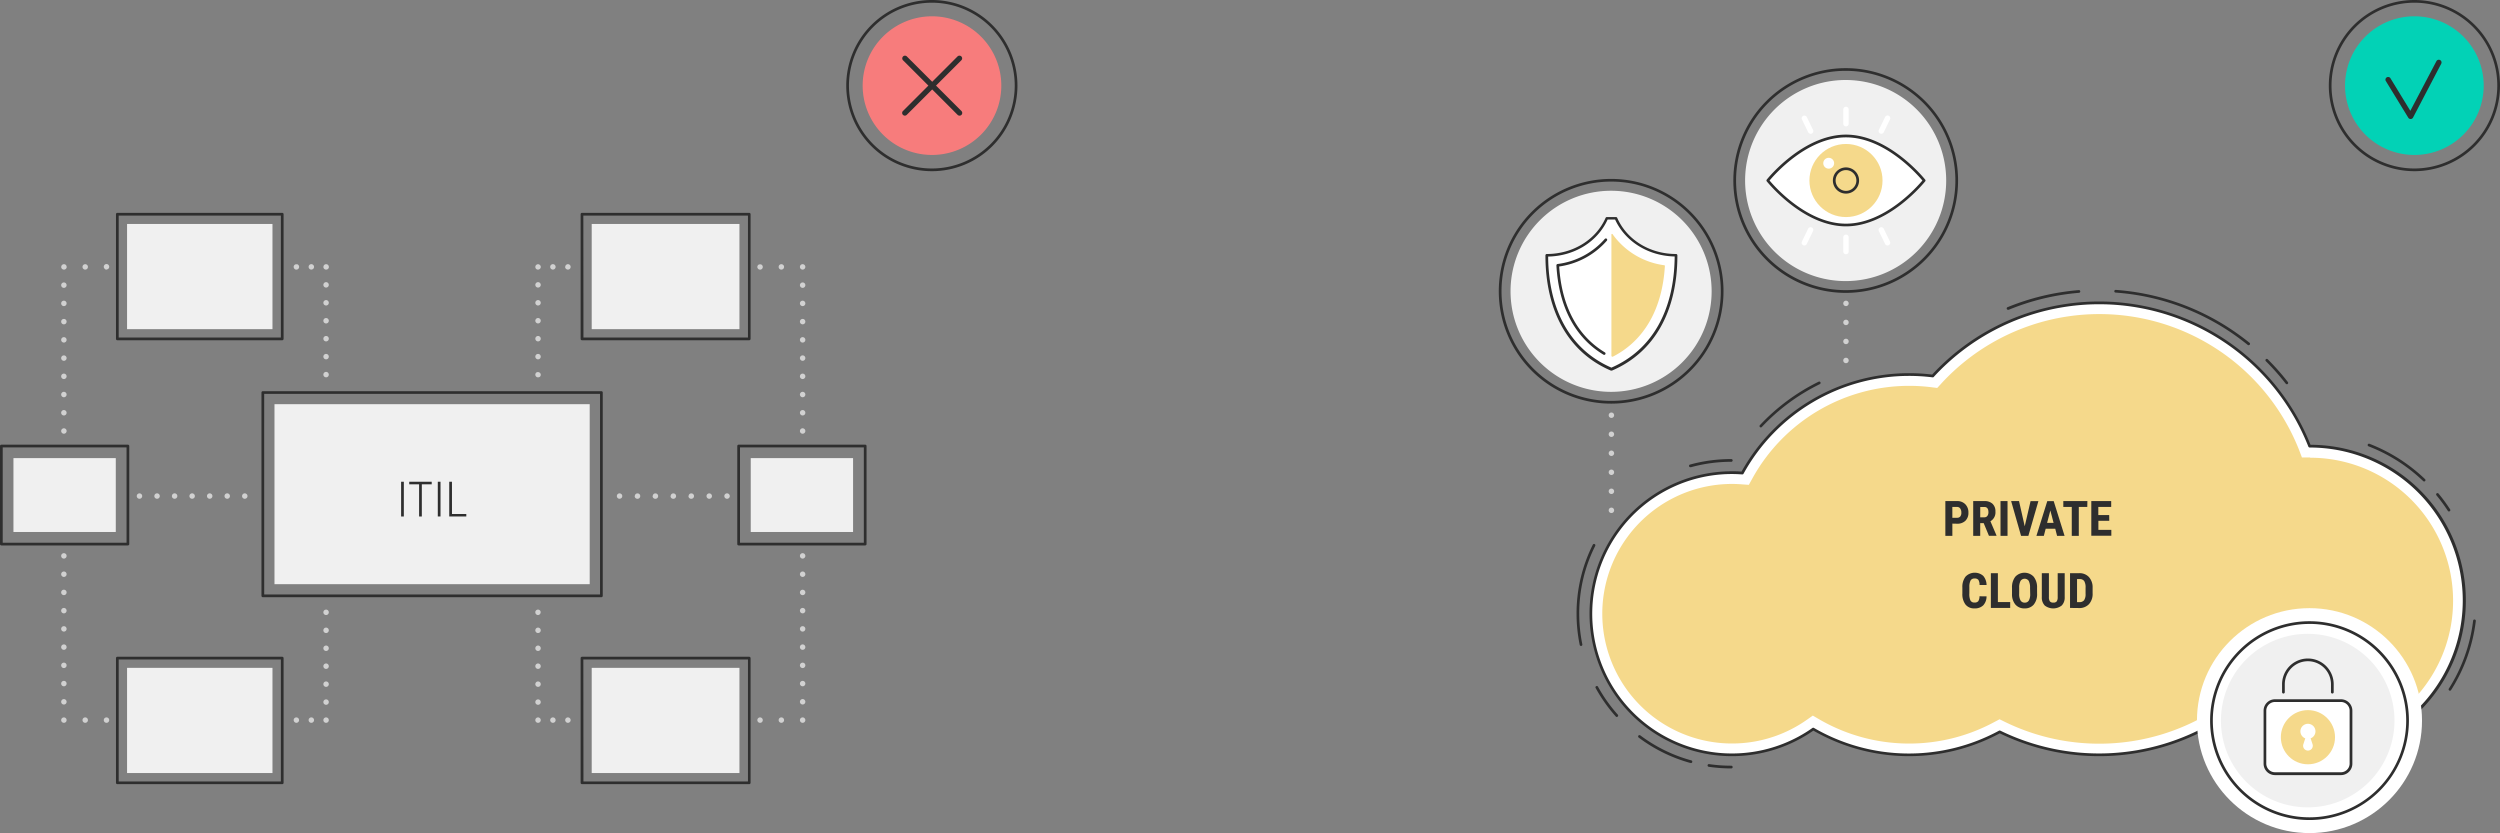 <svg id="Слой_1" data-name="Слой 1" xmlns="http://www.w3.org/2000/svg" viewBox="0 0 920 306.58"><rect x="0" y="0" width="920" height="306.58" fill="#808080" stroke="none"/><defs><style>.cls-1{fill:#d1d1d1;}.cls-2{fill:#2e2e2e;}.cls-3{fill:#f0f0f0;}.cls-4{fill:#fff;}.cls-5{fill:#f5d98b;}.cls-6{fill:#f77c7c;}.cls-7{fill:#02d2b6;}</style></defs><title>Artboard 4</title><path class="cls-1" d="M120,138.85a1,1,0,0,1-.38-.07,1,1,0,0,1-.33-.22,1,1,0,0,1,0-1.41,1.06,1.06,0,0,1,.33-.22,1,1,0,0,1,1.09.22,1,1,0,0,1,.21.32,1,1,0,0,1,.08.38,1,1,0,0,1-.29.71,1.07,1.07,0,0,1-.33.22A1,1,0,0,1,120,138.85Z"/><path class="cls-1" d="M119,131.24a1,1,0,0,1,1-1h0a1,1,0,0,1,1,1h0a1,1,0,0,1-1,1h0A1,1,0,0,1,119,131.24Zm0-6.6a1,1,0,0,1,1-1h0a1,1,0,0,1,1,1h0a1,1,0,0,1-1,1h0A1,1,0,0,1,119,124.64Zm0-6.6a1,1,0,0,1,1-1h0a1,1,0,0,1,1,1h0a1,1,0,0,1-1,1h0A1,1,0,0,1,119,118Zm0-6.61a1,1,0,0,1,1-1h0a1,1,0,0,1,1,1h0a1,1,0,0,1-1,1h0A1,1,0,0,1,119,111.43Zm0-6.6a1,1,0,0,1,1-1h0a1,1,0,0,1,1,1h0a1,1,0,0,1-1,1h0A1,1,0,0,1,119,104.82Z"/><path class="cls-1" d="M120,99.22a1,1,0,0,1-.38-.08.92.92,0,0,1-.33-.22.59.59,0,0,1-.12-.15.56.56,0,0,1-.09-.17.71.71,0,0,1-.06-.19,1.25,1.25,0,0,1,0-.19,1,1,0,0,1,.29-.71,1,1,0,0,1,.33-.22,1,1,0,0,1,.76,0,1.08,1.08,0,0,1,.33.22,1,1,0,0,1,.21.32,1,1,0,0,1,.08.39,1.25,1.25,0,0,1,0,.19.71.71,0,0,1-.06.19.56.56,0,0,1-.09.17l-.12.15A1,1,0,0,1,120,99.22Z"/><path class="cls-1" d="M113.57,98.21a1,1,0,0,1,1-1h0a1,1,0,0,1,1,1h0a1,1,0,0,1-1,1h0A1,1,0,0,1,113.57,98.21Z"/><path class="cls-1" d="M109.08,99.22l-.2,0-.18-.06-.18-.09-.15-.13a1,1,0,0,1-.21-.32.87.87,0,0,1-.08-.39,1.26,1.26,0,0,1,0-.19.72.72,0,0,1,.06-.19.55.55,0,0,1,.09-.17.9.9,0,0,1,.12-.15,1,1,0,0,1,.9-.27l.19,0,.17.09.16.13A1,1,0,0,1,110,98.6a1,1,0,0,1-.21.32l-.16.13-.17.09-.19.06Z"/><path class="cls-1" d="M23.51,159.61a1,1,0,0,1-.7-.29,1,1,0,0,1,0-1.42,1,1,0,0,1,.32-.21,1,1,0,0,1,1.09.21,1,1,0,0,1-.71,1.71Z"/><path class="cls-1" d="M22.51,151.9a1,1,0,0,1,1-1h0a1,1,0,0,1,1,1h0a1,1,0,0,1-1,1h0A1,1,0,0,1,22.51,151.9Zm0-6.71a1,1,0,0,1,1-1h0a1,1,0,0,1,1,1h0a1,1,0,0,1-1,1h0A1,1,0,0,1,22.51,145.19Zm0-6.7a1,1,0,0,1,1-1h0a1,1,0,0,1,1,1h0a1,1,0,0,1-1,1h0A1,1,0,0,1,22.51,138.49Zm0-6.71a1,1,0,0,1,1-1h0a1,1,0,0,1,1,1h0a1,1,0,0,1-1,1h0A1,1,0,0,1,22.51,131.77Zm0-6.71a1,1,0,0,1,1-1h0a1,1,0,0,1,1,1h0a1,1,0,0,1-1,1h0A1,1,0,0,1,22.51,125.06Zm0-6.71a1,1,0,0,1,1-1h0a1,1,0,0,1,1,1h0a1,1,0,0,1-1,1h0A1,1,0,0,1,22.51,118.35Zm0-6.71a1,1,0,0,1,1-1h0a1,1,0,0,1,1,1h0a1,1,0,0,1-1,1h0A1,1,0,0,1,22.51,111.64Zm0-6.71a1,1,0,0,1,1-1h0a1,1,0,0,1,1,1h0a1,1,0,0,1-1,1h0A1,1,0,0,1,22.51,104.92Z"/><path class="cls-1" d="M23.51,99.22a1,1,0,0,1-.38-.08,1,1,0,0,1-.32-.22.94.94,0,0,1-.13-.15.92.92,0,0,1-.09-.17,1.29,1.29,0,0,1-.06-.19,1.14,1.14,0,0,1,0-.19,1,1,0,0,1,.3-.71,1,1,0,0,1,1.41,0,1,1,0,0,1,.29.71.63.63,0,0,1,0,.19,1.37,1.37,0,0,1-.05.19.9.9,0,0,1-.1.17.57.57,0,0,1-.12.15A1,1,0,0,1,23.51,99.22Z"/><path class="cls-1" d="M30.36,98.22a1,1,0,0,1,1-1h0a1,1,0,0,1,1,1h0a1,1,0,0,1-1,1h0A1,1,0,0,1,30.36,98.22Z"/><path class="cls-1" d="M39.19,99.22l-.2,0-.18-.06L38.63,99l-.15-.13a1,1,0,0,1-.29-.7,1,1,0,0,1,.08-.39,1,1,0,0,1,.21-.32,1,1,0,0,1,1.42,0,1,1,0,0,1,.21.32,1.05,1.05,0,0,1,.08.39,1,1,0,0,1-.29.7l-.16.13-.17.09-.19.06Z"/><path class="cls-1" d="M120,226.33a1,1,0,0,1-.38-.07,1,1,0,0,1-.33-.22,1,1,0,0,1,0-1.41.84.84,0,0,1,.33-.22,1,1,0,0,1,.76,0,.92.92,0,0,1,.33.22,1,1,0,0,1,0,1.41,1,1,0,0,1-.33.22A1,1,0,0,1,120,226.33Z"/><path class="cls-1" d="M119,258.37a1,1,0,0,1,1-1h0a1,1,0,0,1,1,1h0a1,1,0,0,1-1,1h0A1,1,0,0,1,119,258.37Zm0-6.6a1,1,0,0,1,1-1h0a1,1,0,0,1,1,1h0a1,1,0,0,1-1,1h0A1,1,0,0,1,119,251.76Zm0-6.61a1,1,0,0,1,1-1h0a1,1,0,0,1,1,1h0a1,1,0,0,1-1,1h0A1,1,0,0,1,119,245.15Zm0-6.6a1,1,0,0,1,1-1h0a1,1,0,0,1,1,1h0a1,1,0,0,1-1,1h0A1,1,0,0,1,119,238.55Zm0-6.6a1,1,0,0,1,1-1h0a1,1,0,0,1,1,1h0a1,1,0,0,1-1,1h0A1,1,0,0,1,119,231.94Z"/><path class="cls-1" d="M120,266a1,1,0,0,1-.38-.07,1.19,1.19,0,0,1-.33-.22,1,1,0,0,1-.21-.32A1,1,0,0,1,119,265a1,1,0,0,1,.29-.7.92.92,0,0,1,.33-.22,1,1,0,0,1,1.09,1.63,1.21,1.21,0,0,1-.33.22A1,1,0,0,1,120,266Z"/><path class="cls-1" d="M113.57,265a1,1,0,0,1,1-1h0a1,1,0,0,1,1,1h0a1,1,0,0,1-1,1h0A1,1,0,0,1,113.57,265Z"/><path class="cls-1" d="M109.08,266a1,1,0,0,1-.92-.61.84.84,0,0,1-.08-.39,1.26,1.26,0,0,1,0-.19.61.61,0,0,1,.06-.19.54.54,0,0,1,.09-.17.61.61,0,0,1,.12-.15l.15-.13a1.34,1.34,0,0,1,.18-.09l.18-.06a1.31,1.31,0,0,1,.39,0l.19.06a.85.85,0,0,1,.17.09l.16.13a1,1,0,0,1,.21,1.09,1,1,0,0,1-.92.61Z"/><path class="cls-1" d="M23.51,205.57a1,1,0,0,1-1-1,1,1,0,0,1,.08-.38.83.83,0,0,1,.22-.33,1.23,1.23,0,0,1,.32-.22,1,1,0,0,1,1.09.22,1,1,0,0,1,.22.33,1,1,0,0,1,.07.38,1,1,0,0,1-.29.71A1,1,0,0,1,23.51,205.57Z"/><path class="cls-1" d="M22.51,258.27a1,1,0,0,1,1-1h0a1,1,0,0,1,1,1h0a1,1,0,0,1-1,1h0A1,1,0,0,1,22.51,258.27Zm0-6.71a1,1,0,0,1,1-1h0a1,1,0,0,1,1,1h0a1,1,0,0,1-1,1h0A1,1,0,0,1,22.51,251.55Zm0-6.71a1,1,0,0,1,1-1h0a1,1,0,0,1,1,1h0a1,1,0,0,1-1,1h0A1,1,0,0,1,22.51,244.84Zm0-6.71a1,1,0,0,1,1-1h0a1,1,0,0,1,1,1h0a1,1,0,0,1-1,1h0A1,1,0,0,1,22.51,238.13Zm0-6.71a1,1,0,0,1,1-1h0a1,1,0,0,1,1,1h0a1,1,0,0,1-1,1h0A1,1,0,0,1,22.51,231.42Zm0-6.71a1,1,0,0,1,1-1h0a1,1,0,0,1,1,1h0a1,1,0,0,1-1,1h0A1,1,0,0,1,22.51,224.7Zm0-6.71a1,1,0,0,1,1-1h0a1,1,0,0,1,1,1h0a1,1,0,0,1-1,1h0A1,1,0,0,1,22.51,218Zm0-6.7a1,1,0,0,1,1-1h0a1,1,0,0,1,1,1h0a1,1,0,0,1-1,1h0A1,1,0,0,1,22.51,211.29Z"/><path class="cls-1" d="M23.51,266a1,1,0,0,1-.7-.29.87.87,0,0,1-.22-.32,1,1,0,0,1-.08-.39,1,1,0,0,1,.08-.38,1.06,1.06,0,0,1,.54-.54,1,1,0,0,1,1.31.54,1,1,0,0,1,.07.38,1,1,0,0,1-.07.39,1,1,0,0,1-.22.32A1,1,0,0,1,23.51,266Z"/><path class="cls-1" d="M30.36,265a1,1,0,0,1,1-1h0a1,1,0,0,1,1,1h0a1,1,0,0,1-1,1h0A1,1,0,0,1,30.36,265Z"/><path class="cls-1" d="M39.19,266a1,1,0,0,1-.38-.07,1.18,1.18,0,0,1-.33-.22,1,1,0,0,1-.21-1.09,1,1,0,0,1,.21-.32,1,1,0,0,1,1.42,0,1,1,0,0,1,.21.32,1,1,0,0,1-.21,1.09,1.19,1.19,0,0,1-.33.22A1,1,0,0,1,39.19,266Z"/><path class="cls-2" d="M47.07,200.72H.5a.5.5,0,0,1-.5-.5V164.14a.5.5,0,0,1,.5-.5H47.07a.5.5,0,0,1,.5.5v36.08A.5.5,0,0,1,47.07,200.72ZM1,199.72H46.57V164.64H1Z"/><rect class="cls-3" x="4.95" y="168.59" width="37.66" height="27.18"/><path class="cls-2" d="M103.86,125.21H43.18a.5.5,0,0,1-.5-.5V78.83a.5.5,0,0,1,.5-.5h60.68a.5.5,0,0,1,.5.5v45.88A.5.5,0,0,1,103.86,125.21Zm-60.18-1h59.68V79.33H43.68Z"/><rect class="cls-3" x="46.76" y="82.42" width="53.51" height="38.71"/><path class="cls-2" d="M103.86,288.57H43.18a.5.5,0,0,1-.5-.5V242.19a.5.5,0,0,1,.5-.5h60.68a.5.5,0,0,1,.5.5v45.88A.5.5,0,0,1,103.86,288.57Zm-60.18-1h59.68V242.69H43.68Z"/><rect class="cls-3" x="46.76" y="245.77" width="53.51" height="38.71"/><path class="cls-1" d="M51.33,183.55a1,1,0,0,1-.71-.29,1,1,0,0,1-.22-.32,1,1,0,0,1-.07-.38,1,1,0,0,1,.07-.39,1,1,0,0,1,1.63-.32.88.88,0,0,1,.22.32,1,1,0,0,1,.08.39,1,1,0,0,1-.08.38.88.88,0,0,1-.22.32.87.87,0,0,1-.32.22A1,1,0,0,1,51.33,183.55Z"/><path class="cls-1" d="M82.62,182.55a1,1,0,0,1,1-1h0a1,1,0,0,1,1,1h0a1,1,0,0,1-1,1h0A1,1,0,0,1,82.62,182.55Zm-6.45,0a1,1,0,0,1,1-1h0a1,1,0,0,1,1,1h0a1,1,0,0,1-1,1h0A1,1,0,0,1,76.17,182.55Zm-6.46,0a1,1,0,0,1,1-1h0a1,1,0,0,1,1,1h0a1,1,0,0,1-1,1h0A1,1,0,0,1,69.7,182.55Zm-6.45,0a1,1,0,0,1,1-1h0a1,1,0,0,1,1,1h0a1,1,0,0,1-1,1h0A1,1,0,0,1,63.25,182.55Zm-6.46,0a1,1,0,0,1,1-1h0a1,1,0,0,1,1,1h0a1,1,0,0,1-1,1h0A1,1,0,0,1,56.79,182.55Z"/><path class="cls-1" d="M90.08,183.56a1,1,0,0,1-.38-.08.92.92,0,0,1-.33-.22,1,1,0,0,1-.29-.71.84.84,0,0,1,.08-.38,1,1,0,0,1,.21-.32,1,1,0,0,1,.9-.28l.19.06.17.09a.65.65,0,0,1,.15.13.88.88,0,0,1,.22.32,1,1,0,0,1,.08.38,1,1,0,0,1-1,1Z"/><path class="cls-1" d="M198,138.86l-.2,0-.19-.06-.17-.09-.15-.13a1,1,0,0,1-.29-.7,1,1,0,0,1,.07-.39,1,1,0,0,1,.22-.32l.15-.13.17-.09.19,0a1,1,0,0,1,.9.27.87.87,0,0,1,.22.32,1,1,0,0,1,.08.39,1,1,0,0,1-.3.7A1,1,0,0,1,198,138.86Z"/><path class="cls-1" d="M197,131.24a1,1,0,0,1,1-1h0a1,1,0,0,1,1,1h0a1,1,0,0,1-1,1h0A1,1,0,0,1,197,131.24Zm0-6.6a1,1,0,0,1,1-1h0a1,1,0,0,1,1,1h0a1,1,0,0,1-1,1h0A1,1,0,0,1,197,124.64Zm0-6.61a1,1,0,0,1,1-1h0a1,1,0,0,1,1,1h0a1,1,0,0,1-1,1h0A1,1,0,0,1,197,118Zm0-6.6a1,1,0,0,1,1-1h0a1,1,0,0,1,1,1h0a1,1,0,0,1-1,1h0A1,1,0,0,1,197,111.43Zm0-6.6a1,1,0,0,1,1-1h0a1,1,0,0,1,1,1h0a1,1,0,0,1-1,1h0A1,1,0,0,1,197,104.82Z"/><path class="cls-1" d="M198,99.22l-.2,0-.19-.06-.17-.09-.15-.13a.45.45,0,0,1-.12-.15.9.9,0,0,1-.1-.17,1.37,1.37,0,0,1-.05-.19.63.63,0,0,1,0-.19.66.66,0,0,1,0-.2,1.38,1.38,0,0,1,.05-.19.91.91,0,0,1,.1-.17.58.58,0,0,1,.12-.15l.15-.13.17-.09.19-.06a1,1,0,0,1,.9.28,1,1,0,0,1,.13.15l.09.17L199,98a1.16,1.16,0,0,1,0,.2,1.14,1.14,0,0,1,0,.19l-.06.19-.09.17a.65.65,0,0,1-.13.15A1,1,0,0,1,198,99.22Z"/><path class="cls-1" d="M202.47,98.21a1,1,0,0,1,1-1h0a1,1,0,0,1,1,1h0a1,1,0,0,1-1,1h0A1,1,0,0,1,202.47,98.21Z"/><path class="cls-1" d="M209,99.22a1.08,1.08,0,0,1-.39-.08.88.88,0,0,1-.32-.22.65.65,0,0,1-.13-.15L208,98.6a1.36,1.36,0,0,1,0-.19.63.63,0,0,1,0-.2,1,1,0,0,1,.3-.7,1,1,0,0,1,.32-.22,1.06,1.06,0,0,1,.58-.06l.19.06.17.09a.65.65,0,0,1,.15.13,1,1,0,0,1,0,1.41.65.65,0,0,1-.15.13l-.17.09-.19.06Z"/><path class="cls-1" d="M295.37,159.61a1,1,0,0,1-.71-.29,1,1,0,0,1-.29-.71,1.21,1.21,0,0,1,.07-.38,1.49,1.49,0,0,1,.22-.33,1,1,0,0,1,1.09-.21.56.56,0,0,1,.17.09.63.63,0,0,1,.15.12,1,1,0,0,1,.3.71,1,1,0,0,1-.3.71.63.63,0,0,1-.15.12.56.56,0,0,1-.17.09A1,1,0,0,1,295.37,159.61Z"/><path class="cls-1" d="M294.37,151.9a1,1,0,0,1,1-1h0a1,1,0,0,1,1,1h0a1,1,0,0,1-1,1h0A1,1,0,0,1,294.37,151.9Zm0-6.71a1,1,0,0,1,1-1h0a1,1,0,0,1,1,1h0a1,1,0,0,1-1,1h0A1,1,0,0,1,294.37,145.19Zm0-6.7a1,1,0,0,1,1-1h0a1,1,0,0,1,1,1h0a1,1,0,0,1-1,1h0A1,1,0,0,1,294.37,138.49Zm0-6.71a1,1,0,0,1,1-1h0a1,1,0,0,1,1,1h0a1,1,0,0,1-1,1h0A1,1,0,0,1,294.37,131.77Zm0-6.71a1,1,0,0,1,1-1h0a1,1,0,0,1,1,1h0a1,1,0,0,1-1,1h0A1,1,0,0,1,294.37,125.06Zm0-6.71a1,1,0,0,1,1-1h0a1,1,0,0,1,1,1h0a1,1,0,0,1-1,1h0A1,1,0,0,1,294.37,118.35Zm0-6.71a1,1,0,0,1,1-1h0a1,1,0,0,1,1,1h0a1,1,0,0,1-1,1h0A1,1,0,0,1,294.37,111.64Zm0-6.71a1,1,0,0,1,1-1h0a1,1,0,0,1,1,1h0a1,1,0,0,1-1,1h0A1,1,0,0,1,294.37,104.92Z"/><path class="cls-1" d="M295.37,99.22a1,1,0,0,1-.71-.3.92.92,0,0,1-.29-.71,1,1,0,0,1,.29-.7,1,1,0,0,1,1.09-.22l.17.09a.66.66,0,0,1,.15.13,1,1,0,0,1,.3.7,1,1,0,0,1-.08.39.88.88,0,0,1-.22.32,1,1,0,0,1-.32.22A1,1,0,0,1,295.37,99.22Z"/><path class="cls-1" d="M286.54,98.22a1,1,0,0,1,1-1h0a1,1,0,0,1,1,1h0a1,1,0,0,1-1,1h0A1,1,0,0,1,286.54,98.22Z"/><path class="cls-1" d="M279.7,99.22l-.19,0-.19-.06-.17-.09a.66.66,0,0,1-.15-.13,1,1,0,0,1-.3-.7,1,1,0,0,1,.3-.71.66.66,0,0,1,.15-.13l.17-.09.19,0a1,1,0,0,1,.57,0,1,1,0,0,1,.33.22.93.93,0,0,1,.29.71,1,1,0,0,1-.07.38,1,1,0,0,1-.93.62Z"/><path class="cls-1" d="M198,226.34a1,1,0,0,1-.39-.08.87.87,0,0,1-.32-.22,1,1,0,0,1-.22-.32,1,1,0,0,1-.07-.39.63.63,0,0,1,0-.19,1.37,1.37,0,0,1,.05-.19.91.91,0,0,1,.1-.17.58.58,0,0,1,.12-.15l.15-.13.17-.09.19-.06a1,1,0,0,1,.9.28,1,1,0,0,1,.13.15l.09.17.06.19a1.13,1.13,0,0,1,0,.19,1,1,0,0,1-.3.71.87.87,0,0,1-.32.22A1,1,0,0,1,198,226.34Z"/><path class="cls-1" d="M197,258.37a1,1,0,0,1,1-1h0a1,1,0,0,1,1,1h0a1,1,0,0,1-1,1h0A1,1,0,0,1,197,258.37Zm0-6.6a1,1,0,0,1,1-1h0a1,1,0,0,1,1,1h0a1,1,0,0,1-1,1h0A1,1,0,0,1,197,251.76Zm0-6.61a1,1,0,0,1,1-1h0a1,1,0,0,1,1,1h0a1,1,0,0,1-1,1h0A1,1,0,0,1,197,245.15Zm0-6.6a1,1,0,0,1,1-1h0a1,1,0,0,1,1,1h0a1,1,0,0,1-1,1h0A1,1,0,0,1,197,238.55Zm0-6.6a1,1,0,0,1,1-1h0a1,1,0,0,1,1,1h0a1,1,0,0,1-1,1h0A1,1,0,0,1,197,231.94Z"/><path class="cls-1" d="M198,266a1,1,0,0,1-.39-.07,1.06,1.06,0,0,1-.54-.54A1,1,0,0,1,197,265a1,1,0,0,1,.07-.38,1,1,0,0,1,.22-.32l.15-.13a1.24,1.24,0,0,1,.17-.09,1.42,1.42,0,0,1,.19-.06,1,1,0,0,1,.9.28.87.87,0,0,1,.22.32,1,1,0,0,1,.08.38,1,1,0,0,1-.08.39.87.87,0,0,1-.22.32,1,1,0,0,1-.32.22A1,1,0,0,1,198,266Z"/><path class="cls-1" d="M202.47,265a1,1,0,0,1,1-1h0a1,1,0,0,1,1,1h0a1,1,0,0,1-1,1h0A1,1,0,0,1,202.47,265Z"/><path class="cls-1" d="M209,266a1,1,0,0,1-.71-.29,1,1,0,0,1-.3-.71,1,1,0,0,1,.08-.38,1,1,0,0,1,1.12-.6l.19.06a.91.91,0,0,1,.17.09.65.65,0,0,1,.15.13.88.88,0,0,1,.22.32,1,1,0,0,1,.08.38,1,1,0,0,1-.08.39.88.88,0,0,1-.22.32A1,1,0,0,1,209,266Z"/><path class="cls-1" d="M295.37,205.57a1,1,0,0,1-.71-.3,1,1,0,0,1-.29-.7,1.21,1.21,0,0,1,.07-.38,1.13,1.13,0,0,1,.22-.33,1,1,0,0,1,1.09-.22,1,1,0,0,1,.17.1.45.45,0,0,1,.15.12.91.91,0,0,1,.22.33.94.94,0,0,1,0,.76.88.88,0,0,1-.22.32A1,1,0,0,1,295.37,205.57Z"/><path class="cls-1" d="M294.37,258.26a1,1,0,0,1,1-1h0a1,1,0,0,1,1,1h0a1,1,0,0,1-1,1h0A1,1,0,0,1,294.37,258.26Zm0-6.7a1,1,0,0,1,1-1h0a1,1,0,0,1,1,1h0a1,1,0,0,1-1,1h0A1,1,0,0,1,294.37,251.55Zm0-6.71a1,1,0,0,1,1-1h0a1,1,0,0,1,1,1h0a1,1,0,0,1-1,1h0A1,1,0,0,1,294.37,244.84Zm0-6.71a1,1,0,0,1,1-1h0a1,1,0,0,1,1,1h0a1,1,0,0,1-1,1h0A1,1,0,0,1,294.37,238.13Zm0-6.71a1,1,0,0,1,1-1h0a1,1,0,0,1,1,1h0a1,1,0,0,1-1,1h0A1,1,0,0,1,294.37,231.42Zm0-6.71a1,1,0,0,1,1-1h0a1,1,0,0,1,1,1h0a1,1,0,0,1-1,1h0A1,1,0,0,1,294.37,224.7Zm0-6.7a1,1,0,0,1,1-1h0a1,1,0,0,1,1,1h0a1,1,0,0,1-1,1h0A1,1,0,0,1,294.37,218Zm0-6.71a1,1,0,0,1,1-1h0a1,1,0,0,1,1,1h0a1,1,0,0,1-1,1h0A1,1,0,0,1,294.37,211.29Z"/><path class="cls-1" d="M295.37,266a1,1,0,0,1-1-1,1,1,0,0,1,.29-.7,1,1,0,0,1,1.09-.22.88.88,0,0,1,.17.09.66.66,0,0,1,.15.13,1,1,0,0,1,.3.7,1,1,0,0,1-1,1Z"/><path class="cls-1" d="M286.54,265a1,1,0,0,1,1-1h0a1,1,0,0,1,1,1h0a1,1,0,0,1-1,1h0A1,1,0,0,1,286.54,265Z"/><path class="cls-1" d="M279.7,266a1,1,0,0,1-.38-.07,1,1,0,0,1-.32-.22.87.87,0,0,1-.22-.32,1,1,0,0,1-.08-.38,1,1,0,0,1,.08-.39.87.87,0,0,1,.22-.32.66.66,0,0,1,.15-.13.88.88,0,0,1,.17-.09l.19-.06a.93.93,0,0,1,.57.06.83.83,0,0,1,.33.22,1,1,0,0,1,.22.32,1,1,0,0,1-.22,1.09,1,1,0,0,1-.32.22A1,1,0,0,1,279.7,266Z"/><path class="cls-2" d="M318.39,200.72H271.82a.5.5,0,0,1-.5-.5V164.14a.5.5,0,0,1,.5-.5h46.57a.5.5,0,0,1,.5.5v36.08A.5.5,0,0,1,318.39,200.72Zm-46.07-1h45.57V164.64H272.32Z"/><rect class="cls-3" x="276.27" y="168.59" width="37.66" height="27.18"/><path class="cls-2" d="M275.71,125.21H214.17a.5.5,0,0,1-.5-.5V78.83a.5.5,0,0,1,.5-.5h61.54a.5.5,0,0,1,.5.5v45.88A.5.5,0,0,1,275.71,125.21Zm-61-1h60.54V79.33H214.67Z"/><rect class="cls-3" x="217.75" y="82.42" width="54.37" height="38.71"/><path class="cls-2" d="M275.71,288.57H214.17a.5.5,0,0,1-.5-.5V242.19a.5.5,0,0,1,.5-.5h61.54a.5.5,0,0,1,.5.5v45.88A.5.5,0,0,1,275.71,288.57Zm-61-1h60.54V242.69H214.67Z"/><rect class="cls-3" x="217.75" y="245.77" width="54.37" height="38.71"/><path class="cls-1" d="M267.56,183.56a1,1,0,0,1-.39-.08,1.07,1.07,0,0,1-.54-.54,1,1,0,0,1-.08-.38,1,1,0,0,1,1.39-.93.87.87,0,0,1,.32.22,1,1,0,0,1,.22.32,1,1,0,0,1,.08.39,1,1,0,0,1-.08.38.88.88,0,0,1-.22.32A1,1,0,0,1,267.56,183.56Z"/><path class="cls-1" d="M260,182.56a1,1,0,0,1,1-1h0a1,1,0,0,1,1,1h0a1,1,0,0,1-1,1h0A1,1,0,0,1,260,182.56Zm-6.6,0a1,1,0,0,1,1-1h0a1,1,0,0,1,1,1h0a1,1,0,0,1-1,1h0A1,1,0,0,1,253.35,182.56Zm-6.6,0a1,1,0,0,1,1-1h0a1,1,0,0,1,1,1h0a1,1,0,0,1-1,1h0A1,1,0,0,1,246.75,182.56Zm-6.6,0a1,1,0,0,1,1-1h0a1,1,0,0,1,1,1h0a1,1,0,0,1-1,1h0A1,1,0,0,1,240.15,182.56Zm-6.59,0a1,1,0,0,1,1-1h0a1,1,0,0,1,1,1h0a1,1,0,0,1-1,1h0A1,1,0,0,1,233.56,182.56Z"/><path class="cls-1" d="M228,183.55a1,1,0,0,1-.39-.07.87.87,0,0,1-.32-.22,1,1,0,0,1-.22-.32,1,1,0,0,1-.07-.39,1,1,0,0,1,.07-.38,1,1,0,0,1,1.63-.32.88.88,0,0,1,.22.32,1,1,0,0,1,0,.77.88.88,0,0,1-.22.32A1,1,0,0,1,228,183.55Z"/><rect class="cls-3" x="101.01" y="148.74" width="116" height="66.24"/><path class="cls-2" d="M221.31,219.77H96.72a.5.5,0,0,1-.5-.5V144.45a.5.5,0,0,1,.5-.5H221.31a.5.5,0,0,1,.5.5v74.82A.5.5,0,0,1,221.31,219.77Zm-124.08-1H220.81V144.95H97.22Z"/><path class="cls-2" d="M148.61,190.07h-1V177.28h1Z"/><path class="cls-2" d="M158.87,178.23h-3.64v11.84h-1V178.23H150.6v-.95h8.27Z"/><path class="cls-2" d="M162.11,190.07h-1V177.28h1Z"/><path class="cls-2" d="M166.33,189.14h5.27v.93h-6.28V177.28h1Z"/><path class="cls-2" d="M892.08,177.18a.5.5,0,0,1-.35-.14,60.65,60.65,0,0,0-20.08-12.78.5.5,0,1,1,.36-.93,61.64,61.64,0,0,1,20.41,13,.5.5,0,0,1-.35.86Z"/><path class="cls-2" d="M901.23,188.23a.5.5,0,0,1-.42-.23,61.47,61.47,0,0,0-4.2-5.72.5.5,0,1,1,.77-.64,62.38,62.38,0,0,1,4.27,5.81.5.5,0,0,1-.42.77Z"/><path class="cls-2" d="M901.59,254.18a.5.5,0,0,1-.42-.77,60,60,0,0,0,8.94-25,.49.49,0,0,1,.56-.43.5.5,0,0,1,.43.56A61,61,0,0,1,902,253.94.5.5,0,0,1,901.59,254.18Z"/><path class="cls-2" d="M637.12,282.78a57.33,57.33,0,0,1-8.31-.6.5.5,0,0,1-.42-.57.51.51,0,0,1,.57-.42,56.31,56.31,0,0,0,8.16.59.5.5,0,0,1,0,1Z"/><path class="cls-2" d="M622.16,280.77l-.13,0a56.79,56.79,0,0,1-19-9.35.5.5,0,0,1,.6-.8,56.19,56.19,0,0,0,9.62,5.81,55.6,55.6,0,0,0,9.08,3.37.5.5,0,0,1-.13,1Z"/><path class="cls-2" d="M595,263.87a.5.5,0,0,1-.37-.17,57.31,57.31,0,0,1-7.44-10.51.5.5,0,0,1,.88-.48A56.26,56.26,0,0,0,595.36,263a.5.5,0,0,1-.37.83Z"/><path class="cls-2" d="M581.82,237.71a.5.5,0,0,1-.49-.4,57.19,57.19,0,0,1-1.16-11.46,56.24,56.24,0,0,1,6-25.44.5.5,0,0,1,.89.45,55.23,55.23,0,0,0-5.9,25,56.05,56.05,0,0,0,1.14,11.26.5.5,0,0,1-.39.59Z"/><path class="cls-2" d="M622.13,171.94a.5.5,0,0,1-.13-1,56.93,56.93,0,0,1,15.12-2,.5.5,0,0,1,0,1,55.92,55.92,0,0,0-14.85,2Z"/><path class="cls-2" d="M648,157.3a.5.5,0,0,1-.36-.84,74.87,74.87,0,0,1,21.62-16,.5.5,0,1,1,.44.9,73.86,73.86,0,0,0-21.33,15.75A.5.5,0,0,1,648,157.3Z"/><path class="cls-2" d="M739.07,114a.5.5,0,0,1-.19-1A88.2,88.2,0,0,1,765,106.76a.49.49,0,0,1,.54.46.5.5,0,0,1-.46.54,87.22,87.22,0,0,0-25.78,6.2A.5.5,0,0,1,739.07,114Z"/><path class="cls-2" d="M827.51,127.06a.5.5,0,0,1-.32-.11c-1.72-1.39-3.51-2.74-5.32-4a86.94,86.94,0,0,0-43.35-15.28.5.5,0,0,1-.46-.53.52.52,0,0,1,.53-.46,87.94,87.94,0,0,1,43.85,15.45c1.83,1.27,3.64,2.63,5.38,4a.5.5,0,0,1-.32.89Z"/><path class="cls-2" d="M841.55,141.4a.5.5,0,0,1-.39-.19,87.4,87.4,0,0,0-7.3-8.26.5.5,0,1,1,.7-.71,88.09,88.09,0,0,1,7.38,8.36.5.5,0,0,1-.39.81Z"/><path class="cls-3" d="M593,70.2a37,37,0,1,0,36.88,37A37,37,0,0,0,593,70.2Z"/><path class="cls-3" d="M679.32,29.44a37,37,0,1,0,36.88,37A37,37,0,0,0,679.32,29.44Z"/><path class="cls-4" d="M850,164.19h-.07a83.21,83.21,0,0,0-138.69-25.82,70.7,70.7,0,0,0-8.73-.54,70,70,0,0,0-61.34,36.25c-1.25-.09-2.51-.15-3.79-.15a51.92,51.92,0,1,0,29.91,94.35,70.09,70.09,0,0,0,68.61,1,83.29,83.29,0,0,0,79.39-3.38A56.79,56.79,0,1,0,850,164.19Z"/><path class="cls-5" d="M850.11,168.35h-3l-1-2.64a79,79,0,0,0-131.76-24.52l-1.45,1.58-2.13-.27a66.84,66.84,0,0,0-8.22-.51,65.89,65.89,0,0,0-57.69,34.1l-1.29,2.33-2.66-.19c-1.33-.1-2.44-.14-3.49-.14a47.76,47.76,0,1,0,27.51,86.79l2.19-1.54,2.31,1.35a65.93,65.93,0,0,0,64.52,1l1.89-1,1.93.95a79.13,79.13,0,0,0,75.42-3.21l2.44-1.47,2.25,1.74a52.14,52.14,0,0,0,32.16,11,52.63,52.63,0,0,0,.13-105.26Z"/><path class="cls-2" d="M850,278.27a56.75,56.75,0,0,1-34.74-11.74,83.8,83.8,0,0,1-79.35,3.34,70.59,70.59,0,0,1-68.59-1,52.42,52.42,0,1,1-29.94-95.44c1.06,0,2.18,0,3.5.13a70.56,70.56,0,0,1,61.62-36.23,71.38,71.38,0,0,1,8.54.51,83.71,83.71,0,0,1,139.23,25.84A57.29,57.29,0,0,1,850,278.27Zm-34.7-12.84a.5.5,0,0,1,.31.1A55.77,55.77,0,0,0,850,277.28a56.29,56.29,0,1,0,0-112.59v0a.58.58,0,0,1-.52-.32,82.71,82.71,0,0,0-137.86-25.66.5.5,0,0,1-.43.16,70.47,70.47,0,0,0-8.67-.54,69.56,69.56,0,0,0-60.9,36,.48.48,0,0,1-.47.26c-1.44-.1-2.63-.15-3.75-.15A51.42,51.42,0,1,0,667,267.88a.49.49,0,0,1,.54,0,69.59,69.59,0,0,0,68.12,1,.51.51,0,0,1,.46,0A82.79,82.79,0,0,0,815,265.5.5.5,0,0,1,815.29,265.43ZM850,164.69h0Z"/><ellipse class="cls-4" cx="849.89" cy="265.19" rx="41.41" ry="41.39"/><path class="cls-3" d="M849.32,233.25a31.93,31.93,0,1,0,31.85,31.93A31.93,31.93,0,0,0,849.32,233.25Z"/><path class="cls-2" d="M849.89,301.77a36.58,36.58,0,1,1,36.59-36.58A36.63,36.63,0,0,1,849.89,301.77Zm0-72.16a35.58,35.58,0,1,0,35.59,35.58A35.63,35.63,0,0,0,849.89,229.6Z"/><path class="cls-1" d="M592,187.8a1,1,0,0,1,1-1h0a1,1,0,0,1,1,1h0a1,1,0,0,1-1,1h0A1,1,0,0,1,592,187.8Zm0-7a1,1,0,0,1,1-1h0a1,1,0,0,1,1,1h0a1,1,0,0,1-1,1h0A1,1,0,0,1,592,180.81Zm0-7a1,1,0,0,1,1-1h0a1,1,0,0,1,1,1h0a1,1,0,0,1-1,1h0A1,1,0,0,1,592,173.82Zm0-7a1,1,0,0,1,1-1h0a1,1,0,0,1,1,1h0a1,1,0,0,1-1,1h0A1,1,0,0,1,592,166.83Zm0-7a1,1,0,0,1,1-1h0a1,1,0,0,1,1,1h0a1,1,0,0,1-1,1h0A1,1,0,0,1,592,159.83Zm0-7a1,1,0,0,1,1-1h0a1,1,0,0,1,1,1h0a1,1,0,0,1-1,1h0A1,1,0,0,1,592,152.84Z"/><path class="cls-2" d="M593,148.54a41.35,41.35,0,1,1,41.25-41.35A41.35,41.35,0,0,1,593,148.54Zm0-81.71a40.35,40.35,0,1,0,40.26,40.35A40.35,40.35,0,0,0,593,66.83Z"/><path class="cls-1" d="M678.32,132.65a1,1,0,0,1,1-1h0a1,1,0,0,1,1,1h0a1,1,0,0,1-1,1h0A1,1,0,0,1,678.32,132.65Zm0-7a1,1,0,0,1,1-1h0a1,1,0,0,1,1,1h0a1,1,0,0,1-1,1h0A1,1,0,0,1,678.32,125.66Zm0-7a1,1,0,0,1,1-1h0a1,1,0,0,1,1,1h0a1,1,0,0,1-1,1h0A1,1,0,0,1,678.32,118.67Zm0-7a1,1,0,0,1,1-1h0a1,1,0,0,1,1,1h0a1,1,0,0,1-1,1h0A1,1,0,0,1,678.32,111.68Z"/><path class="cls-2" d="M679.32,107.78a41.35,41.35,0,1,1,41.25-41.35A41.35,41.35,0,0,1,679.32,107.78Zm0-81.71a40.35,40.35,0,1,0,40.26,40.35A40.35,40.35,0,0,0,679.32,26.07Z"/><path class="cls-4" d="M594.63,80.34h-3.36c-3.49,8-12.07,13.59-22.1,13.59,0,19.51,7.84,35.13,23.78,42,15.94-6.82,23.78-22.44,23.78-42C606.7,93.93,598.13,88.3,594.63,80.34Z"/><path class="cls-2" d="M593,136.38a.5.5,0,0,1-.2,0c-15.53-6.64-24.08-21.7-24.08-42.41a.5.5,0,0,1,.5-.5c9.6,0,18.09-5.22,21.64-13.29a.5.5,0,0,1,.46-.3h3.36a.5.5,0,0,1,.46.3c3.54,8.07,12,13.29,21.64,13.29a.5.5,0,0,1,.5.5c0,20.71-8.55,35.77-24.08,42.41A.5.5,0,0,1,593,136.38Zm-23.28-42c.13,19.94,8.39,34.45,23.28,40.91,14.89-6.47,23.14-21,23.28-40.91-9.67-.18-18.2-5.46-21.92-13.58H591.6C587.88,89,579.35,94.25,569.68,94.42Z"/><path class="cls-5" d="M593,86.36v44.54a.38.38,0,0,0,.55.34c11.5-5.87,18.19-17.55,19.13-33.36a.26.26,0,0,0-.22-.27,27.85,27.85,0,0,1-19-11.38A.24.24,0,0,0,593,86.36Z"/><path class="cls-2" d="M590.34,130.59a.49.49,0,0,1-.26-.07c-10.49-6.32-16.48-17.68-17.32-32.85a.5.5,0,0,1,.43-.52,27.61,27.61,0,0,0,17.38-9.23.5.5,0,0,1,.76.65,28.56,28.56,0,0,1-17.55,9.5c.92,14.6,6.73,25.52,16.81,31.6a.5.5,0,0,1-.26.93Z"/><path class="cls-4" d="M708.08,66.43S695.21,82.8,679.32,82.8s-28.76-16.38-28.76-16.38S663.43,50,679.32,50,708.08,66.43,708.08,66.43Z"/><circle class="cls-5" cx="679.32" cy="66.43" r="13.45"/><circle class="cls-4" cx="672.96" cy="60.07" r="2"/><path class="cls-2" d="M679.32,83.3c-15.94,0-29-16.4-29.16-16.57a.5.5,0,0,1,0-.62c.13-.17,13.21-16.57,29.16-16.57s29,16.4,29.16,16.57a.5.5,0,0,1,0,.62C708.35,66.9,695.26,83.3,679.32,83.3ZM651.2,66.43c1.87,2.24,13.86,15.88,28.12,15.88s26.24-13.64,28.12-15.88c-1.87-2.24-13.86-15.88-28.12-15.88S653.07,64.19,651.2,66.43Z"/><path class="cls-2" d="M679.32,71.25a4.82,4.82,0,1,1,4.82-4.82A4.83,4.83,0,0,1,679.32,71.25Zm0-8.65a3.82,3.82,0,1,0,3.83,3.82A3.83,3.83,0,0,0,679.32,62.6Z"/><path class="cls-4" d="M679.32,46.51a1,1,0,0,1-1-1V40.29a1,1,0,1,1,2,0v5.23A1,1,0,0,1,679.32,46.51Z"/><path class="cls-4" d="M666.31,49.22a1,1,0,0,1-.9-.56L663.13,44a1,1,0,1,1,1.8-.87l2.28,4.7a1,1,0,0,1-.9,1.43Z"/><path class="cls-4" d="M692.33,49.22a1,1,0,0,1-.9-1.43l2.28-4.7a1,1,0,1,1,1.8.87l-2.28,4.7A1,1,0,0,1,692.33,49.22Z"/><path class="cls-4" d="M679.32,93.56a1,1,0,0,1-1-1V87.34a1,1,0,1,1,2,0v5.23A1,1,0,0,1,679.32,93.56Z"/><path class="cls-4" d="M664,90.33a1,1,0,0,1-.9-1.43l2.28-4.7a1,1,0,1,1,1.8.87l-2.28,4.7A1,1,0,0,1,664,90.33Z"/><path class="cls-4" d="M694.61,90.33a1,1,0,0,1-.9-.56l-2.28-4.7a1,1,0,1,1,1.8-.87l2.28,4.7a1,1,0,0,1-.9,1.43Z"/><rect class="cls-4" x="833.48" y="257.83" width="31.68" height="26.91" rx="3.69" ry="3.69"/><path class="cls-2" d="M861.47,285.24H837.17A4.2,4.2,0,0,1,833,281V261.52a4.2,4.2,0,0,1,4.19-4.19h24.29a4.2,4.2,0,0,1,4.19,4.19V281A4.2,4.2,0,0,1,861.47,285.24Zm-24.29-26.91a3.2,3.2,0,0,0-3.19,3.19V281a3.2,3.2,0,0,0,3.19,3.19h24.29a3.2,3.2,0,0,0,3.19-3.19V261.52a3.2,3.2,0,0,0-3.19-3.19Z"/><circle class="cls-5" cx="849.32" cy="271.29" r="9.97"/><path class="cls-2" d="M858.3,255.22a.5.5,0,0,1-.5-.5v-2.89a8.48,8.48,0,0,0-17,0v2.89a.5.5,0,0,1-1,0v-2.89a9.48,9.48,0,0,1,19,0v2.89A.5.5,0,0,1,858.3,255.22Z"/><path class="cls-4" d="M852.09,269.14a2.77,2.77,0,1,0-3.75,2.58l-.7,2.14a1.78,1.78,0,1,0,3.37,0l-.7-2.14A2.77,2.77,0,0,0,852.09,269.14Z"/><path class="cls-2" d="M718.47,192.69v4.5h-2.58V184.4h4.36a4,4,0,0,1,3,1.18,4.23,4.23,0,0,1,1.13,3.06,4,4,0,0,1-1.11,3,4.24,4.24,0,0,1-3.09,1.09Zm0-2.15h1.77a1.41,1.41,0,0,0,1.14-.48,2.14,2.14,0,0,0,.4-1.4,2.54,2.54,0,0,0-.41-1.52,1.32,1.32,0,0,0-1.11-.58h-1.8Z"/><path class="cls-2" d="M730,192.52h-1.28v4.67h-2.58V184.4h4.12a4.19,4.19,0,0,1,3,1,3.76,3.76,0,0,1,1.06,2.86,3.72,3.72,0,0,1-1.85,3.56l2.24,5.23v.12h-2.78Zm-1.28-2.15h1.47a1.36,1.36,0,0,0,1.16-.51,2.23,2.23,0,0,0,.39-1.37q0-1.92-1.5-1.92h-1.51Z"/><path class="cls-2" d="M738.77,197.19h-2.58V184.4h2.58Z"/><path class="cls-2" d="M745.1,193.68l2.15-9.27h2.88l-3.69,12.78h-2.69L740.1,184.4H743Z"/><path class="cls-2" d="M756.33,194.57h-3.52l-.68,2.62h-2.73l4-12.78h2.36l4,12.78H757Zm-3-2.15h2.39l-1.19-4.56Z"/><path class="cls-2" d="M768.12,186.56H765v10.63h-2.59V186.56h-3.11V184.4h8.86Z"/><path class="cls-2" d="M776.21,191.66h-4V195h4.76v2.14H769.6V184.4h7.32v2.15h-4.74v3h4Z"/><path class="cls-2" d="M731.05,219.46a4.78,4.78,0,0,1-1.23,3.31,4.35,4.35,0,0,1-3.2,1.12,4,4,0,0,1-3.32-1.43,6.32,6.32,0,0,1-1.15-4.07v-2.15a6.16,6.16,0,0,1,1.19-4.06,4.73,4.73,0,0,1,6.49-.26,5.3,5.3,0,0,1,1.23,3.35h-2.59a3.44,3.44,0,0,0-.42-1.87,1.65,1.65,0,0,0-1.4-.51,1.57,1.57,0,0,0-1.47.72,5.07,5.07,0,0,0-.46,2.38v2.41a5.56,5.56,0,0,0,.43,2.62,1.56,1.56,0,0,0,1.46.71,1.69,1.69,0,0,0,1.4-.5,3.27,3.27,0,0,0,.44-1.8Z"/><path class="cls-2" d="M735.22,221.57h4.53v2.14h-7.11V210.93h2.58Z"/><path class="cls-2" d="M749.65,218.47a6,6,0,0,1-1.22,4,4.2,4.2,0,0,1-3.38,1.42,4.25,4.25,0,0,1-3.38-1.41,5.87,5.87,0,0,1-1.25-3.95v-2.19a6.28,6.28,0,0,1,1.22-4.11,4.62,4.62,0,0,1,6.75,0,6.2,6.2,0,0,1,1.25,4.08Zm-2.59-2.14a5.25,5.25,0,0,0-.49-2.57,1.82,1.82,0,0,0-3,0,5,5,0,0,0-.51,2.47v2.27a4.75,4.75,0,0,0,.5,2.47,1.7,1.7,0,0,0,1.55.8,1.65,1.65,0,0,0,1.5-.78,4.66,4.66,0,0,0,.5-2.41Z"/><path class="cls-2" d="M759.81,210.93v8.85a4.13,4.13,0,0,1-1.1,3.05,5.1,5.1,0,0,1-6.24,0,4.17,4.17,0,0,1-1.08-3.1v-8.79H754v8.8a2.63,2.63,0,0,0,.35,1.55,1.51,1.51,0,0,0,1.27.47,1.49,1.49,0,0,0,1.26-.46,2.63,2.63,0,0,0,.35-1.51v-8.84Z"/><path class="cls-2" d="M761.77,223.72V210.93h3.38a4.65,4.65,0,0,1,3.57,1.42,5.57,5.57,0,0,1,1.36,3.9v2.07a5.59,5.59,0,0,1-1.33,4,4.75,4.75,0,0,1-3.67,1.44Zm2.58-10.63v8.49h.77a2.16,2.16,0,0,0,1.82-.68,4,4,0,0,0,.55-2.35v-2.22a4.54,4.54,0,0,0-.5-2.5,2,2,0,0,0-1.7-.74Z"/><path class="cls-2" d="M343,63a31.5,31.5,0,1,1,31.42-31.5A31.49,31.49,0,0,1,343,63Zm0-62a30.5,30.5,0,1,0,30.42,30.5A30.49,30.49,0,0,0,343,1Z"/><path class="cls-6" d="M343,6A25.51,25.51,0,1,0,368.48,31.5,25.5,25.5,0,0,0,343,6Z"/><path class="cls-2" d="M353.11,42.56a1,1,0,0,1-.71-.29L332.27,22.14a1,1,0,0,1,1.41-1.41l20.13,20.13a1,1,0,0,1-.71,1.71Z"/><path class="cls-2" d="M333,42.56a1,1,0,0,1-.71-1.71l20.13-20.13a1,1,0,0,1,1.41,1.41L333.68,42.27A1,1,0,0,1,333,42.56Z"/><path class="cls-2" d="M888.58,63A31.5,31.5,0,1,1,920,31.5,31.49,31.49,0,0,1,888.58,63Zm0-62A30.5,30.5,0,1,0,919,31.5,30.49,30.49,0,0,0,888.58,1Z"/><path class="cls-7" d="M888.58,6A25.51,25.51,0,1,0,914,31.5,25.5,25.5,0,0,0,888.58,6Z"/><path class="cls-2" d="M887.1,43.8a1,1,0,0,1-.85-.48l-8.33-13.61a1,1,0,0,1,1.71-1L887,40.78l9.59-18.24a1,1,0,1,1,1.77.93L888,43.27a1,1,0,0,1-.85.53Z"/></svg>